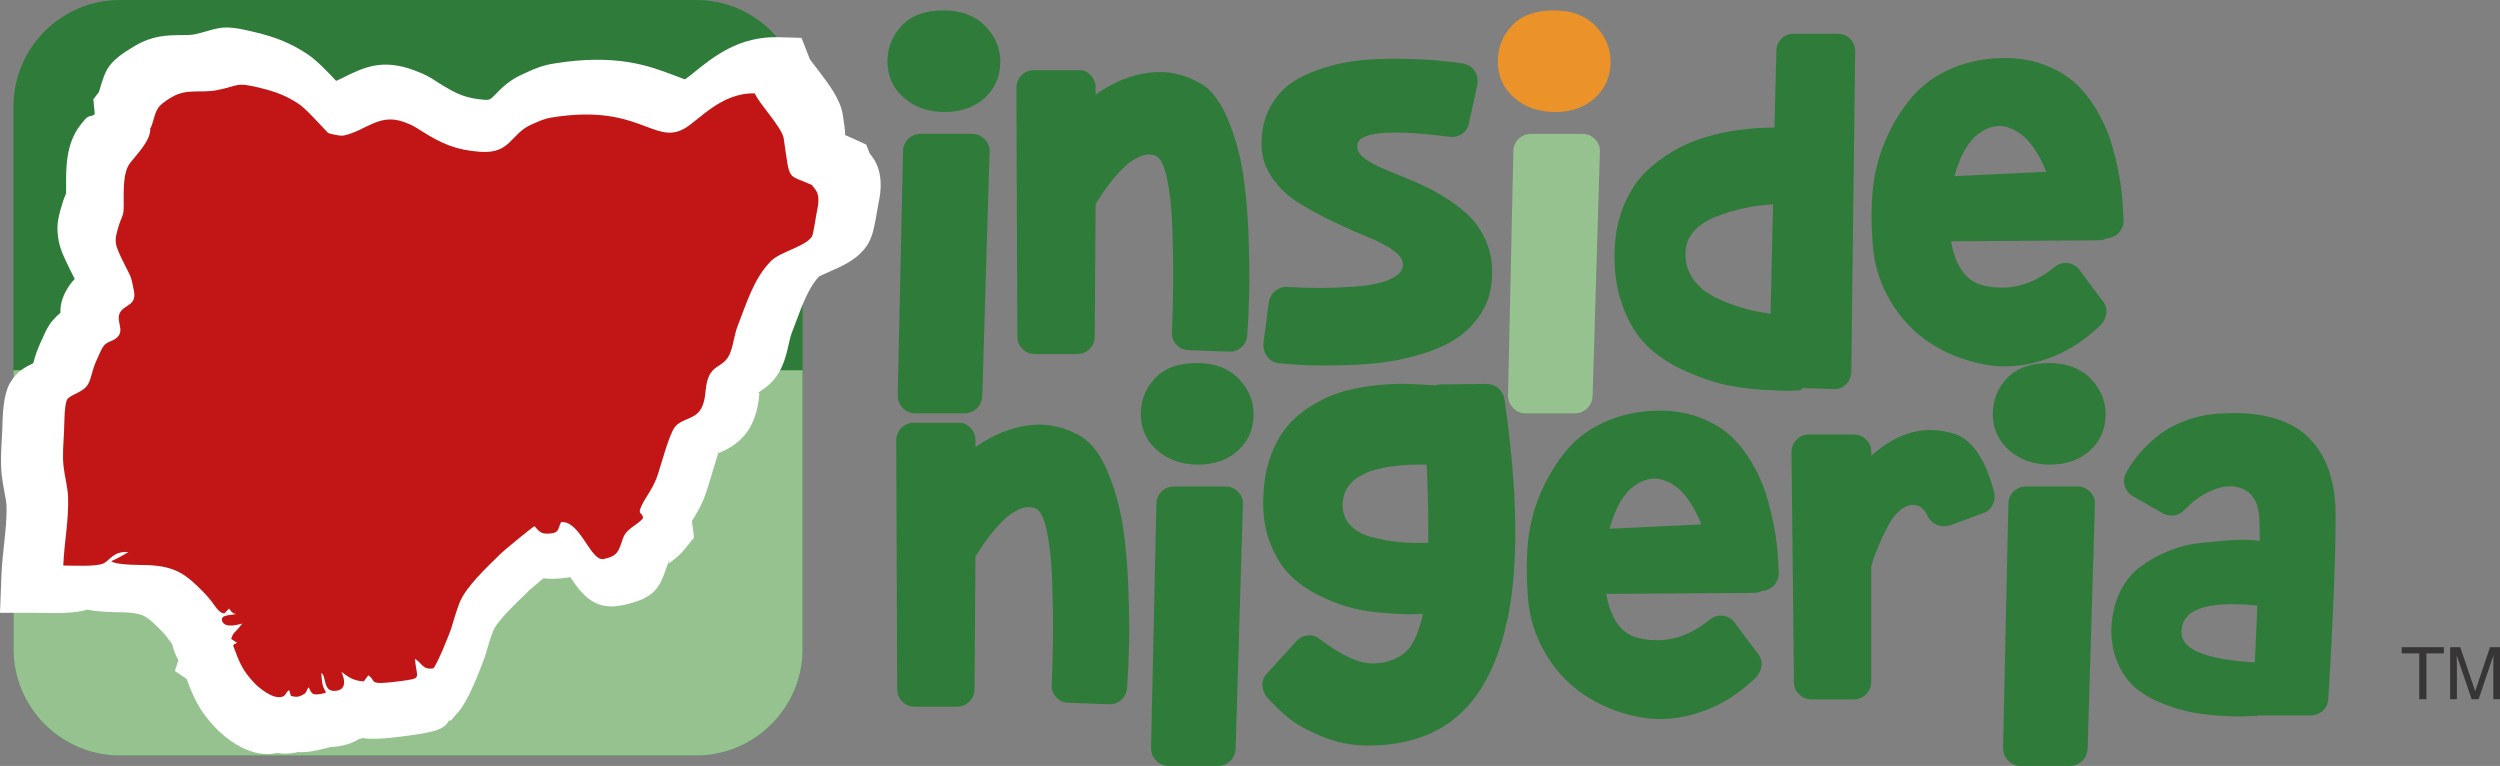 <?xml version="1.0" encoding="UTF-8"?>
<!DOCTYPE svg PUBLIC "-//W3C//DTD SVG 1.1//EN" "http://www.w3.org/Graphics/SVG/1.1/DTD/svg11.dtd">
<!-- Creator: CorelDRAW -->
<svg xmlns="http://www.w3.org/2000/svg" xml:space="preserve" width="117.65mm" height="36.046mm" version="1.1" style="shape-rendering:geometricPrecision; text-rendering:geometricPrecision; image-rendering:optimizeQuality; fill-rule:evenodd; clip-rule:evenodd"
viewBox="0 0 9979.89 3057.64"
 xmlns:xlink="http://www.w3.org/1999/xlink"
 xmlns:xodm="http://www.corel.com/coreldraw/odm/2003">
 <rect x="0" y="0" width="9979.89" height="3057.64" fill="#808080" stroke="none"/>
 <defs>
  <style type="text/css">
   <![CDATA[
    .fil0 {fill:#2E7B3A}
    .fil1 {fill:#95C28F}
    .fil7 {fill:#C21515}
    .fil3 {fill:white;fill-rule:nonzero}
    .fil2 {fill:#373535;fill-rule:nonzero}
    .fil4 {fill:#2E7B3A;fill-rule:nonzero}
    .fil6 {fill:#95C28F;fill-rule:nonzero}
    .fil5 {fill:#EB9328;fill-rule:nonzero}
   ]]>
  </style>
 </defs>
 <g id="Layer_x0020_1">
  <path class="fil0" d="M478.33 0l2301.18 0c233.46,0 424.48,191.01 424.48,424.47l0 2167.13c0,233.47 -191.02,424.47 -424.48,424.47l-2301.18 0c-233.45,0 -424.48,-191 -424.48,-424.47l0 -2167.13c0,-233.46 191.03,-424.47 424.48,-424.47z"/>
  <path class="fil1" d="M53.85 1478.05l3150.15 0 0 1113.56c0,233.47 -191.02,424.47 -424.48,424.47l-2301.18 0c-233.45,0 -424.48,-191 -424.48,-424.47l0 -1113.56z"/>
  <path class="fil2" d="M9755.95 2583.6l0 24.74 -69.95 0 0 182.85 -28.54 0 0 -182.85 -69.94 0 0 -24.74 168.43 0zm24.98 0l40.28 0 59.66 175.52 59.18 -175.52 39.83 0 0 207.6 -26.68 0 0 -122.52c0,-4.24 0.1,-11.28 0.31,-21.08 0.14,-9.79 0.24,-20.26 0.24,-31.5l-59.18 175.09 -27.84 0 -59.66 -175.09 0 6.37c0,5.06 0.14,12.83 0.39,23.25 0.25,10.42 0.33,18.09 0.33,22.95l0 122.52 -26.86 0 0 -207.6z"/>
  <path class="fil3" d="M652.86 471.27c-10.55,75.61 -61.3,135.85 -99.16,180.81l0 0.53 -13.69 16.35c-0.38,0.51 0.73,41.57 0.96,74.61 0.11,20.77 0.26,39.89 -0.56,53.22 -2.37,38.98 -11.38,59.76 -21.4,82.91 -0.57,1.31 -1.19,2.72 -2.49,6.89 -6.23,20.03 -11.06,16.17 -10.22,22.84 0.11,0.91 7.86,15.25 23.53,47.05 4.38,8.92 8.58,16.97 12.05,23.72l0.22 -0.12c21.9,42.16 26.36,50.78 40.57,127.64 19.22,103.77 -11.37,148.29 -54.32,181.31 6.75,52.46 -1.71,104.86 -80.53,161.1 -9.64,6.88 -18.17,11.85 -26.13,15.85l-4.98 11.42 0 0.53c-9.63,19.8 -13.68,34.35 -17.11,46.71 -6.68,24.13 -12.44,44.82 -27.71,72.74 -26.06,47.6 -59.72,71.22 -91.89,88.58 2.61,7.63 6.62,16.64 6.29,29.36l-0.71 25.86 -1.57 30.33c-1.96,34.07 -4.03,70.08 -0.95,97.25 1.73,15.18 4.41,29.64 7.11,44.1 5.79,31.2 11.62,62.48 12.78,99.78 1.38,44.8 -0.82,85.56 -4.28,124.89 30.55,-17.92 70.85,-30.2 132.85,-25.94l394.45 27.04 -113.96 79.09c44.73,24.76 79.57,55.43 119.31,95.19l26.02 -27.81 95.07 109.53 22.16 8.77 11.24 -2.08 -65.34 -123.41 144.51 108.82 233.41 -43.05 -120.06 128.39 33.82 25.49 137.27 54.38 -49.98 11.32 86.54 65.18 26.64 -37 92.01 57.29 -15.99 -194.13 175.7 101.09c4.74,-12.22 8.31,-22.08 9.98,-27.76 3.69,-12.59 7.41,-25.16 16.16,-52.68 7.37,-23.22 13.79,-42.42 19.02,-56.16 34.67,-90.99 128.88,-182.63 195.72,-247.65l15.55 -15.16c10.72,-10.24 58.23,-50.34 97.53,-82.19 37.06,-30.03 74.49,-57.36 93.25,-64.52l88.26 -33.67 11.66 12.81 50.68 -4.67c91.15,-8.38 146.17,33.89 189.2,87.13 6.61,-7.33 13.48,-13.88 20.53,-19.92 3.81,-14.67 9.69,-31.2 17.96,-50.12 11.36,-25.97 23.93,-46.25 37.07,-67.42 11.16,-18.03 23.13,-37.32 29.88,-58.32l11.31 -37.71c20.9,-69.48 50.11,-166.62 87.32,-211.84 32.9,-40.05 65.66,-55.57 98.31,-69.65l0.47 -5.23c11.94,-141.64 64.26,-177.93 118.05,-213.31 2.71,-9.1 4.75,-18.16 6.75,-27.2 5.65,-25.3 11.33,-50.73 22.76,-80.07 7.49,-19.24 12.03,-31.39 16.66,-43.78 36.81,-98.26 73.31,-195.68 154.97,-278.61 38.25,-38.82 83.55,-58.84 128.36,-78.65 18.62,-8.23 21.27,8.76 29.16,-3.78l0.22 0.14c10.31,-16.7 -7.18,-5.56 -3.97,-24.88l3.34 -20.03c-39.32,-16.27 -64.02,-31.41 -92.34,-77.99 -25.08,-41.3 -30.38,-78.33 -41.63,-157.44l-6.69 -45.85c-1.26,-8.61 -21.89,-21.73 -43.24,-49.74l-7.31 -9.58c-34.13,16.03 -66.72,42.28 -93.68,63.99 -27.72,22.33 -52.06,41.94 -80.2,57.05 -111.3,59.83 -179.43,34.09 -275.92,-2.4 -66.6,-25.17 -158.88,-60.07 -333.45,-31.56 -10.05,1.64 -21.51,6.7 -35.03,12.65l-0.53 0 -17.2 7.3c-8.31,3.52 -19.68,15.36 -30.49,26.59 -55.85,58.11 -107.36,111.73 -252.31,101.88 -66.49,-4.52 -120.86,-16.42 -172.94,-35.8 -49.98,-18.59 -93.45,-42.57 -141.6,-72.81l-10.82 -6.85 -0.56 0c-14.06,-8.92 -20.88,-13.27 -38.11,-19.75 -15.61,-5.87 -37.76,5 -61.41,16.65l-0.56 0c-34,16.72 -69.2,34.06 -116.87,44.83 -41.8,9.48 -70.9,3.63 -98.48,-2.06l-0.07 0.42 -7.95 -1.59 0.06 -0.3c-64.2,-12.16 -74.49,-23.68 -105.82,-58.62l-0.53 0c-2.63,-2.95 0.95,0.64 -2.06,-2.54l-18.1 -19.2c-24.25,-25.97 -59.76,-64.01 -69.53,-70.36 -17.82,-11.61 -33.97,-20.35 -51.54,-27.63 -17.98,-7.45 -39.19,-13.89 -66.67,-20.76 -44.04,-11.01 -47.3,-10.08 -57.62,-7.12 -13.59,3.89 -30.67,8.79 -67.32,16.19 -40.89,8.26 -73.45,8.5 -104.73,8.69 -20.43,0.14 -39.61,0.29 -48.82,5.73 -13.11,7.72 -13.64,9.47 -15.12,14.51l0 0.55 -6.21 20.56 -0.16 -0.06 -3.58 10.76 0.31 0.1 -0.76 1.96zm-310.72 2.35c14.25,-16.47 37.45,-6.71 35.79,-23.54l-5.31 -53.39 22.42 -29.91 2.1 -7.06 0.14 0.04c24.72,-84.28 33.31,-113 139.9,-175.86 72.79,-42.96 128.96,-43.34 188.95,-43.75 17.91,-0.1 36.58,-0.25 51.49,-3.26 14.22,-2.86 31.67,-7.88 45.59,-11.86 64.36,-18.43 84.45,-24.19 201.01,4.94 40.17,10.04 73.45,20.4 105.75,33.79 32.71,13.56 62.79,29.83 96.12,51.54 37.1,24.18 82.74,72.19 115.87,107.64 9.92,-4.22 20.26,-9.29 30.38,-14.27l-0.11 -0.23c79.62,-39.17 153.94,-75.69 281.95,-27.52 46,17.3 60.07,26.27 89.16,44.73l-0.15 0.25 10.42 6.59c33.8,21.22 62.51,37.39 90.55,47.82 25.96,9.66 55.58,15.77 94.74,18.43 16.41,1.12 24.85,-7.64 33.97,-17.14 29.69,-30.91 60.87,-63.36 122.81,-89.59 8.03,-3.4 4.92,-2.26 13.49,-6.03l-0.08 -0.2c30.18,-13.31 55.78,-24.61 102.36,-32.2 247.89,-40.49 380.24,9.55 475.76,45.66l46.71 17.62c6.17,-3.31 20.99,-15.24 37.82,-28.81 76.64,-61.74 178.58,-143.86 335.69,-139.5l92.1 2.56 33.36 85.42 34.15 44.89c42.43,55.62 88.41,115.91 97.54,177.91l6.7 46.95c2.22,15.68 2.6,25.86 2.42,32.94 8.61,3.58 19.06,8.1 32.54,14.3l52.05 23.92 12.76 33.92c27.88,34.13 60.6,87.36 35.75,201.18 -2.12,9.72 -3.97,20.77 -5.97,32.83 -7.35,44.23 -16.02,96.52 -35.35,127.38l0 0.54c-37.46,59.64 -94.34,84.83 -151.9,110.24l-42.54 18.91c-40.8,41.45 -66.83,110.85 -93.05,180.85l-17.76 47.03c-4.43,11.38 -7.64,25.69 -10.81,39.89 -5.06,22.72 -10.12,45.42 -18.26,68.44 -27.62,78.24 -66.34,103.73 -104.55,128.85 -2.68,1.76 5.36,-3.51 4.55,6.28 -2.71,31.89 -8.21,63.37 -19.37,93.72 -14.87,40.6 -38.77,76.28 -76.17,104.38 -25.26,19.01 -46.26,28.01 -67.24,36.98 -0.75,0.31 -0.81,-0.21 -0.49,-1.16l-0.31 -0.7c-5.32,16.67 -21.36,70.01 -33.39,109.99 -3.09,10.27 -5.61,18.7 -13.47,43.14 -16.97,52.72 -38.26,87.06 -58.14,119.14l-0.64 1.03 8.82 65.4 -37.7 46.58c-22.25,27.48 -43.3,42.49 -64.16,57.34 -0.22,0.16 -0.31,-0.03 -0.31,-0.44l-1.52 -2.15 -2.12 6.29c-31.88,92.61 -46.04,133.84 -178.75,162.4 -110.5,23.75 -160.07,-38.39 -209.69,-111.75 -10.89,2.01 -22.9,3.61 -36.24,4.83 -28.93,2.63 -51.85,2.42 -70.81,-0.29 -26.81,22 -50.93,42.22 -54.82,46.02l-16.09 15.71c-48.25,46.94 -116.27,113.12 -129.45,147.7 -7.41,19.48 -11.85,32.02 -14.68,40.95l-13.99 47.27c-7.3,24.95 -28.78,80.56 -49.04,126.6 -19.05,43.36 -40.88,85.28 -58.69,105.77l-31.97 36.77 -9.15 1.71c-19.84,39.74 -73.11,47.89 -185.13,62.75 -76.79,10.18 -126.53,11.88 -161.07,6.22l0.37 1.11 -14.43 3.97c-26.43,17.08 -63.66,28.73 -115.13,31.65l-11.62 3.19c-49.78,13.69 -87.07,18.42 -115.85,16.3 -10.78,2.88 -21.84,4.74 -33.57,5.65 -16.76,1.27 -31.99,0.43 -47.65,-2.15 -51.53,11.55 -101.58,-0.59 -145.61,-23.31 -44.44,-22.91 -86.26,-59.88 -106.21,-81.76 -31.91,-34.97 -52.05,-62.43 -70.09,-96.07 -15.07,-28.02 -25.89,-55.48 -40.62,-94.38l-47.11 -31.54 14.39 -43.26c-9.29,-15.57 -17.19,-34.29 -23.17,-56.79l-1.87 -7.53 -9.59 -13.07 -0.55 0c-7.97,-10.97 -18.12,-24.88 -30.61,-37.64 -28.48,-29.03 -50.05,-49.64 -69.13,-59.97 -16.63,-8.99 -39.16,-13.99 -75.31,-15.69 -7.29,-0.35 -12.22,-0.41 -18.22,-0.49 -35.3,-0.46 -86.96,-1.13 -134.42,-10.43 -52.65,15.67 -127.83,14.12 -180.47,13.07l-25.01 -0.43 -143.93 -0.24 5.44 -143.15c1.82,-48.26 6.28,-89.04 10.69,-129.74 5.66,-52.16 11.33,-104.24 9.83,-153.04 -0.44,-14.39 -4.46,-35.94 -8.45,-57.4 -4.01,-21.61 -8.06,-43.22 -10.37,-63.65 -5.53,-48.84 -2.77,-97.15 -0.14,-142.89 0.91,-15.96 1.7,-31.55 2.29,-47.49 1.35,-52.77 3.46,-134.58 31.83,-182.31l0.54 0c26.52,-44.52 56.83,-59.82 91.01,-76.74 6.97,-25.11 15.29,-54.6 34.19,-93.46l0.22 0.11 4.46 -9.04 -0.45 -0.2c9.54,-21.59 19.93,-44.99 39.47,-68.55l0.55 0c10.57,-12.75 20.54,-22.35 30.13,-29.93 -0.92,-28.32 5.01,-59.57 28.26,-97.7 9.53,-15.65 19.18,-27.56 28.83,-37.21l-2.82 -5.53 0 -0.53c-3.69,-7.13 -8.15,-15.73 -14.43,-28.48 -28.93,-58.79 -43.86,-90.01 -49.59,-135.04 -6.49,-50.85 2,-82.35 20,-140.17 3.33,-10.76 7.91,-21.51 12.31,-31.71 0.31,-8.96 0.25,-18 0.17,-27.67 -0.53,-75.01 -1.2,-170.54 56.62,-245.12 8.41,-10.85 14.56,-18.17 21.27,-26.12l0.27 0.22zm-213.58 991.24l1.64 -5.99c-3.55,8.17 -7.69,17.01 -1.64,5.99zm967.39 1144.54l-2.46 0.55 3.66 2.44 -0.08 -0.86 -1.13 -2.14zm-157.96 82.51l-1.45 0.38 2 -0.38 -0.55 0zm163.55 -21.1l-51 31.17 7.16 8.14 44.65 -28.65 -0.81 -10.65zm483.45 51.85l1.07 1.75c9.64,15.75 5.93,9.7 -0.71,-3.36l-0.36 1.61zm1085.46 -485.87c-2.43,6.68 -1.92,5.74 -3.37,10.25l1.52 2.15c-0.04,-3.72 7.05,-26.63 1.85,-12.39zm198.93 -434.98l-1.79 5.19 0.31 0.7c1.23,-3.73 8.16,-14.03 1.48,-5.89zm-2477.27 -1425.1l0.13 -0.43 -0.3 0.6 0.17 -0.17z"/>
  <path class="fil4" d="M9001.55 2644.36c3.89,-82.79 7.12,-158.46 9.7,-227.01 -206.96,-20.7 -307.85,16.81 -302.68,112.53 3.89,64.68 101.54,102.84 292.98,114.48zm-164.93 -991.49c85.39,-7.76 159.76,-3.88 223.14,11.65 63.39,15.51 114.15,41.71 152.32,78.58 38.16,36.87 66.29,81.49 84.4,133.88 18.1,52.39 27.17,112.22 27.17,179.48 0,170.75 -9.7,415.22 -29.1,733.43 -1.31,19.4 -8.75,35.25 -22.33,47.54 -13.57,12.29 -30.07,18.43 -49.47,18.43l-159.1 0c-1.3,0 -1.93,0 -1.93,0 -1.3,0 -1.95,0 -1.95,0l-44.63 0c-2.58,0 -4.52,0.64 -5.81,1.94 -14.24,0 -30.41,0.64 -48.52,1.93 -18.1,1.3 -47.86,0.65 -89.25,-1.93 -41.4,-2.59 -80.52,-7.12 -117.38,-13.59 -36.87,-6.46 -76.64,-18.1 -119.33,-34.92 -42.68,-16.81 -79.23,-37.83 -109.63,-63.06 -30.4,-25.22 -54.65,-59.5 -72.76,-102.84 -18.11,-43.33 -25.88,-92.16 -23.28,-146.49 3.87,-53.03 16.17,-99.6 36.86,-139.7 20.71,-40.1 47.22,-72.11 79.55,-96.04 32.34,-23.93 68.89,-44.31 109.63,-61.13 40.74,-16.81 82.14,-27.48 124.19,-32.01 42.03,-4.52 84.07,-8.41 126.1,-11.64 42.05,-3.23 80.53,-2.26 115.46,2.91 0,-42.68 -0.64,-74.38 -1.94,-95.07 -3.89,-53.03 -22.63,-88.93 -56.27,-107.69 -33.64,-18.76 -72.76,-20.38 -117.38,-4.85 -44.63,15.52 -86.99,43.98 -127.1,85.38 -10.33,11.64 -23.6,18.43 -39.77,20.37 -16.17,1.94 -31.36,-0.97 -45.6,-8.73l-118.35 -67.91c-16.82,-9.05 -27.81,-23.28 -32.98,-42.68 -5.18,-19.4 -2.59,-37.51 7.75,-54.32 10.35,-18.11 22,-35.9 34.92,-53.36 12.94,-17.46 30.07,-36.53 51.41,-57.23 21.35,-20.7 43.99,-38.81 67.91,-54.33 23.94,-15.52 52.72,-29.43 86.35,-41.72 33.64,-12.28 69.2,-20.37 106.71,-24.25zm-652.36 201.79c-65.97,0 -120.63,-19.09 -163.95,-57.24 -43.34,-38.16 -65,-86.35 -65,-144.55 0,-55.62 19.07,-103.48 57.23,-143.58 38.16,-40.1 93.45,-60.15 165.9,-60.15 71.14,0 126.77,20.7 166.87,62.08 40.1,41.4 60.14,88.61 60.14,141.64 0,59.51 -20.69,108.01 -62.09,145.52 -41.4,37.51 -94.43,56.27 -159.09,56.27zm108.65 87.31c19.4,0 36.22,7.11 50.44,21.34 14.23,14.23 20.7,31.05 19.41,50.45l-29.1 975.97c-1.29,19.4 -8.73,35.57 -22.31,48.5 -13.59,12.94 -30.07,19.4 -49.49,19.4l-194.02 0c-20.69,0 -37.83,-7.11 -51.41,-21.34 -13.59,-14.23 -20.37,-31.05 -20.37,-50.45l21.34 -975.97c0,-11.64 3.23,-22.95 9.7,-33.95 6.46,-11 15.19,-19.41 26.19,-25.23 10.99,-5.82 22.32,-8.73 33.95,-8.73l205.68 0zm-332.22 23.28c3.87,18.11 1.61,35.25 -6.8,51.42 -8.41,16.17 -21.02,26.84 -37.82,32.01l-131.94 48.5c-18.11,5.17 -35.25,4.53 -51.41,-1.93 -16.18,-6.47 -28.79,-18.11 -37.84,-34.92 -11.64,-24.58 -25.87,-38.81 -42.68,-42.69 -20.71,-5.17 -41.07,-0.32 -61.13,14.56 -20.04,14.87 -36.86,34.92 -50.45,60.15 -13.58,25.22 -25.86,50.45 -36.87,75.67 -10.99,25.23 -19.72,47.54 -26.19,66.95l-7.76 27.16 0 457.9c0,20.7 -6.8,37.84 -20.38,51.42 -13.57,13.58 -30.07,20.38 -49.46,20.38l-168.81 0c-19.41,0 -35.89,-6.79 -49.47,-20.38 -13.59,-13.58 -20.38,-30.08 -20.38,-49.48l-9.7 -917.76c0,-19.4 6.79,-35.89 20.38,-49.47 13.57,-13.58 30.07,-20.38 49.47,-20.38l178.52 0c19.39,0 35.89,6.79 49.46,20.38 13.58,13.58 20.38,30.07 20.38,49.47l0 15.52c106.06,-95.72 217.31,-124.82 333.73,-87.31 69.85,23.28 122.24,100.9 157.17,232.83zm-1535.21 145.53l366.71 -17.47c-19.39,-47.86 -41.71,-86.99 -66.94,-117.38 -25.23,-30.4 -55.3,-50.78 -90.22,-61.13 -34.92,-10.35 -71.14,-2.59 -108.66,23.28 -43.97,29.75 -77.61,87.31 -100.88,172.69zm213.42 -471.49c55.62,1.29 106.71,11.32 153.28,30.07 46.58,18.76 85.06,42.04 115.45,69.85 30.4,27.81 57.57,61.44 81.49,100.89 23.94,39.45 42.37,78.26 55.31,116.42 12.93,38.16 23.92,79.23 32.98,123.21 9.05,43.98 14.88,81.82 17.46,113.51 2.6,31.69 4.52,63.06 5.83,94.1 0,19.41 -6.47,35.9 -19.4,49.48 -12.94,13.58 -29.11,21.02 -48.51,22.32 -10.36,5.17 -20.71,7.76 -31.05,7.76l-589.84 3.88c18.11,102.19 61.44,161.04 130,176.57 100.89,23.28 195.31,-1.3 283.28,-73.73 15.52,-12.94 33.3,-18.11 53.36,-15.52 20.05,2.59 35.9,12.29 47.55,29.1l91.18 122.24c11.65,14.23 16.51,30.07 14.56,47.54 -1.94,17.46 -8.72,32.66 -20.37,45.59 -67.26,65.97 -141.32,112.53 -222.17,139.7 -80.85,27.16 -158.46,34.6 -232.82,22.31 -74.38,-12.28 -143.92,-37.51 -208.58,-75.67 -64.68,-38.16 -118.69,-89.57 -162.03,-154.25 -43.32,-64.67 -70.81,-135.17 -82.46,-211.49 -9.04,-81.49 -10.99,-160.08 -5.81,-235.74 5.17,-75.67 21.98,-147.14 50.45,-214.41 28.46,-67.26 64.02,-126.11 106.7,-176.56 42.69,-50.46 97.35,-89.58 163.96,-117.39 66.62,-27.81 140.03,-41.06 220.22,-39.78zm-937.59 527.76c1.31,-91.84 -0.64,-195.97 -5.82,-312.38 -218.6,-3.89 -330.49,47.86 -335.66,155.22 -1.31,34.93 8.73,63.71 30.07,86.35 21.34,22.64 50.77,38.81 88.28,48.5 37.51,9.7 74.05,16.18 109.63,19.41 35.56,3.23 73.41,4.2 113.5,2.91zm304.62 -572.39c51.74,358.31 56.92,644.82 15.52,859.55 -36.21,179.8 -100.56,311.74 -193.05,395.82 -92.49,84.08 -215.04,126.11 -367.69,126.11 -64.67,0 -126.43,-12.28 -185.3,-36.87 -58.86,-24.57 -103.8,-49.79 -134.84,-75.67 -31.05,-25.87 -59.51,-53.69 -85.38,-83.44 -10.35,-14.23 -15.52,-30.07 -15.52,-47.54 0,-17.46 6.46,-32.66 19.4,-45.59l116.42 -128.06c11.63,-12.94 26.52,-20.37 44.63,-22.31 18.11,-1.94 34.28,2.91 48.5,14.55 90.54,68.56 163.64,100.9 219.26,97.02 50.44,-2.59 91.2,-17.46 122.24,-44.63 31.05,-27.16 54.33,-78.25 69.85,-153.28l-1.93 0c-14.23,1.3 -31.06,1.94 -50.46,1.94 -19.4,0 -51.74,-1.62 -97.02,-4.85 -45.26,-3.23 -88.28,-9.7 -129.02,-19.4 -40.74,-9.7 -84.4,-25.87 -130.96,-48.51 -46.58,-22.63 -86.35,-50.12 -119.33,-82.46 -32.99,-32.34 -60.16,-76 -81.5,-130.96 -21.34,-54.98 -30.07,-118.04 -26.19,-189.18 2.58,-62.09 13.57,-117.71 32.98,-166.86 19.41,-49.16 43.66,-89.25 72.76,-120.3 29.1,-31.05 63.71,-57.89 103.8,-80.52 40.1,-22.64 79.87,-39.13 119.33,-49.48 39.46,-10.35 82.15,-17.79 128.07,-22.32 45.92,-4.52 86.35,-6.14 121.27,-4.84 34.92,1.29 70.49,3.23 106.71,5.82 7.75,-2.59 14.88,-3.89 21.34,-3.89l184.32 -1.93c9.07,0 17.8,1.61 26.2,4.84 8.41,3.24 15.51,7.44 21.34,12.61 5.81,5.17 10.99,11.65 15.51,19.41 4.54,7.75 7.44,16.17 8.73,25.22zm-1222.81 260c-65.98,0 -120.62,-19.09 -163.96,-57.24 -43.34,-38.16 -64.99,-86.35 -64.99,-144.55 0,-55.62 19.08,-103.48 57.24,-143.58 38.15,-40.1 93.45,-60.15 165.9,-60.15 71.14,0 126.77,20.7 166.85,62.08 40.11,41.4 60.16,88.61 60.16,141.64 0,59.51 -20.71,108.01 -62.1,145.52 -41.4,37.51 -94.42,56.27 -159.09,56.27zm108.65 87.31c19.4,0 36.22,7.11 50.45,21.34 14.24,14.23 20.71,31.05 19.42,50.45l-29.12 975.97c-1.29,19.4 -8.73,35.57 -22.31,48.5 -13.57,12.94 -30.07,19.4 -49.47,19.4l-194.02 0c-20.71,0 -37.85,-7.11 -51.43,-21.34 -13.57,-14.23 -20.37,-31.05 -20.37,-50.45l21.34 -975.97c0,-11.64 3.23,-22.95 9.7,-33.95 6.47,-11 15.21,-19.41 26.2,-25.23 10.99,-5.82 22.32,-8.73 33.96,-8.73l205.66 0zm-572.81 -197.91c41.4,27.16 75.99,74.38 103.79,141.64 27.82,67.27 47.55,137.77 59.18,211.49 11.65,73.73 19.09,156.52 22.32,248.36 3.23,91.83 4.21,167.51 2.91,227.01 -1.29,59.5 -3.89,117.06 -7.75,172.68 -1.31,19.4 -9.06,35.57 -23.28,48.5 -14.24,12.94 -31.06,18.76 -50.46,17.47l-159.1 -5.82c-19.4,0 -35.9,-7.12 -49.48,-21.34 -13.59,-14.23 -19.72,-31.05 -18.43,-50.45 2.6,-63.38 4.21,-126.44 4.84,-189.18 0.65,-62.74 -0.32,-135.17 -2.9,-217.31 -2.6,-82.15 -9.7,-150.7 -21.34,-205.67 -11.64,-54.98 -27.17,-85.7 -46.57,-92.16 -19.4,-7.76 -40.74,-6.47 -64.03,3.88 -23.28,10.35 -44.95,25.55 -64.99,45.59 -20.06,20.05 -38.49,41.07 -55.3,63.06 -16.83,22 -29.76,40.75 -38.82,56.27l-15.51 23.28 0 -1.94 -3.89 531.64c0,19.41 -6.79,35.9 -20.38,49.48 -13.58,13.58 -30.06,20.38 -49.47,20.38l-168.81 0c-19.39,0 -35.89,-6.79 -49.46,-20.38 -13.59,-13.58 -20.38,-30.07 -20.38,-49.48l-3.89 -991.48c0,-20.7 6.79,-37.84 20.38,-51.42 13.58,-13.58 30.07,-20.38 49.47,-20.38l176.57 0c19.41,-1.29 35.9,5.17 49.48,19.41 13.59,14.23 20.38,31.04 20.38,50.45l0 27.16c69.85,-49.15 141.32,-78.26 214.39,-87.31 73.1,-9.05 143.27,6.47 210.53,46.57z"/>
  <path class="fil4" d="M7802.02 703.2l366.71 -17.47c-19.39,-47.86 -41.71,-86.99 -66.94,-117.38 -25.23,-30.4 -55.3,-50.78 -90.21,-61.13 -34.93,-10.35 -71.14,-2.59 -108.67,23.28 -43.97,29.75 -77.6,87.31 -100.88,172.69zm213.42 -471.49c55.62,1.29 106.71,11.32 153.28,30.07 46.58,18.76 85.06,42.04 115.46,69.85 30.39,27.81 57.56,61.44 81.48,100.89 23.94,39.45 42.37,78.26 55.3,116.42 12.93,38.16 23.93,79.23 32.99,123.21 9.06,43.98 14.88,81.82 17.46,113.51 2.6,31.69 4.53,63.06 5.83,94.1 0,19.41 -6.47,35.9 -19.4,49.48 -12.94,13.58 -29.11,21.02 -48.51,22.32 -10.36,5.17 -20.7,7.76 -31.05,7.76l-589.84 3.88c18.11,102.19 61.44,161.04 130,176.57 100.89,23.28 195.31,-1.3 283.28,-73.73 15.52,-12.94 33.3,-18.11 53.36,-15.52 20.05,2.59 35.9,12.29 47.55,29.1l91.18 122.24c11.65,14.23 16.5,30.07 14.56,47.54 -1.94,17.46 -8.72,32.66 -20.37,45.59 -67.26,65.97 -141.32,112.53 -222.17,139.7 -80.85,27.16 -158.45,34.6 -232.82,22.31 -74.38,-12.28 -143.92,-37.51 -208.58,-75.67 -64.68,-38.16 -118.69,-89.57 -162.02,-154.25 -43.33,-64.67 -70.82,-135.17 -82.47,-211.49 -9.04,-81.49 -10.99,-160.08 -5.81,-235.74 5.17,-75.67 21.98,-147.14 50.44,-214.41 28.47,-67.26 64.03,-126.11 106.71,-176.56 42.69,-50.46 97.35,-89.58 163.96,-117.39 66.62,-27.81 140.03,-41.06 220.22,-39.78zm-947.3 1020.59l9.7 -436.57c-41.39,2.59 -80.2,7.76 -116.42,15.52 -36.22,7.76 -72.76,18.76 -109.63,32.99 -36.87,14.23 -66.61,33.63 -89.25,58.21 -22.63,24.57 -33.96,53.68 -33.96,87.31 -1.29,38.8 8.75,73.41 30.09,103.8 21.34,30.4 50.44,54.65 87.31,72.76 36.86,18.1 73.07,32.34 108.65,42.68 35.56,10.35 73.41,18.11 113.5,23.28zm267.76 -1117.61c19.4,0 35.9,6.79 49.47,20.38 13.59,13.58 20.38,30.07 20.38,49.48l-15.51 1278.65c0,20.7 -7.13,37.83 -21.34,51.42 -14.24,13.58 -31.7,19.72 -52.39,18.43l-124.18 -3.89 0 7.76c-10.36,1.3 -25.24,2.26 -44.64,2.91 -19.39,0.64 -56.27,-0.64 -110.6,-3.88 -54.32,-3.24 -106.06,-10.35 -155.22,-21.34 -49.15,-11 -103.16,-30.08 -162.01,-57.24 -58.84,-27.16 -108.65,-61.12 -149.4,-101.87 -40.74,-40.74 -73.09,-96.04 -97.01,-165.9 -23.94,-69.85 -32.68,-150.04 -26.2,-240.59 5.17,-58.21 18.44,-111.56 39.78,-160.07 21.34,-48.51 48.5,-88.93 81.48,-121.27 32.98,-32.34 69.85,-60.47 110.61,-84.4 40.73,-23.93 84.39,-42.68 130.96,-56.27 46.57,-13.58 92.49,-23.28 137.75,-29.1 45.29,-5.82 90.55,-8.73 135.83,-8.73l7.75 -306.56c0,-19.4 6.79,-35.57 20.38,-48.5 13.58,-12.94 30.08,-19.41 49.48,-19.41l174.62 0z"/>
  <path class="fil5" d="M6208.18 447.08c-65.97,0 -120.63,-19.09 -163.95,-57.24 -43.34,-38.16 -65.01,-86.35 -65.01,-144.55 0,-55.62 19.08,-103.48 57.24,-143.58 38.16,-40.1 93.46,-60.15 165.9,-60.15 71.15,0 126.77,20.7 166.87,62.08 40.09,41.4 60.14,88.61 60.14,141.64 0,59.51 -20.69,108.01 -62.08,145.52 -41.4,37.51 -94.44,56.27 -159.1,56.27z"/>
  <path class="fil6" d="M6316.83 534.39c19.4,0 36.22,7.11 50.45,21.34 14.23,14.23 20.69,31.05 19.4,50.45l-29.1 975.97c-1.29,19.4 -8.73,35.57 -22.31,48.5 -13.59,12.94 -30.07,19.4 -49.49,19.4l-194.02 0c-20.69,0 -37.83,-7.11 -51.41,-21.34 -13.59,-14.23 -20.37,-31.05 -20.37,-50.45l21.34 -975.97c0,-11.64 3.23,-22.95 9.7,-33.95 6.46,-11 15.19,-19.41 26.19,-25.23 11,-5.82 22.33,-8.73 33.96,-8.73l205.68 0z"/>
  <path class="fil4" d="M5418.04 580.95c-1.3,18.11 8.08,34.93 28.14,50.45 20.05,15.52 46.57,30.08 79.54,43.66 32.99,13.58 69.22,28.46 108.67,44.63 39.45,16.17 78.57,35.57 117.38,58.21 38.8,22.63 74.05,48.5 105.74,77.61 31.7,29.1 56.93,65.65 75.67,109.63 18.76,43.97 26.2,93.13 22.31,147.46 -2.58,51.74 -17.14,97.98 -43.65,138.73 -26.52,40.75 -58.85,73.73 -97.02,98.96 -38.16,25.22 -83.76,45.92 -136.78,62.08 -53.03,16.17 -104.45,27.49 -154.25,33.96 -49.8,6.47 -103.16,10.35 -160.09,11.65 -56.9,1.29 -104.45,1.29 -142.61,0 -38.15,-1.3 -75.99,-3.89 -113.5,-7.76 -19.4,-1.3 -35.25,-9.7 -47.55,-25.23 -12.28,-15.52 -17.79,-33.63 -16.48,-54.33l21.34 -162.98c2.58,-18.11 10.99,-33.31 25.21,-45.6 14.24,-12.28 30.41,-17.78 48.52,-16.49 43.97,2.59 87.31,3.89 129.99,3.89 42.68,0 90.54,-1.94 143.59,-5.83 53.04,-3.88 96.69,-12.61 130.97,-26.19 34.27,-13.59 53.36,-32.02 57.24,-55.3 2.58,-20.7 -9.07,-40.75 -34.92,-60.15 -25.87,-19.41 -59.83,-37.51 -101.88,-54.33 -42.03,-16.81 -87.95,-37.19 -137.75,-61.12 -49.81,-23.93 -96.05,-48.83 -138.74,-74.7 -42.68,-25.87 -78.58,-59.51 -107.69,-100.89 -29.1,-41.4 -43.65,-86.67 -43.65,-135.82 0,-55.62 11.32,-104.45 33.96,-146.49 22.63,-42.04 51.74,-75.03 87.31,-98.96 35.58,-23.93 78.58,-43.65 129.04,-59.18 50.45,-15.52 99.6,-25.55 147.45,-30.08 47.87,-4.52 99.27,-6.46 154.26,-5.82 54.97,0.64 101.22,2.59 138.73,5.82 37.51,3.24 74.38,7.44 110.6,12.61 20.69,2.59 36.87,12.29 48.51,29.1 11.63,16.81 15.51,35.58 11.63,56.27l-32.97 151.35c-2.6,18.11 -11.65,32.66 -27.17,43.65 -15.52,10.99 -32.34,15.2 -50.45,12.61 -243.19,-31.05 -366.06,-19.4 -368.66,34.92z"/>
  <path class="fil4" d="M4798.66 336.48c41.4,27.16 76,74.38 103.79,141.64 27.81,67.27 47.55,137.77 59.19,211.49 11.64,73.73 19.08,156.52 22.31,248.36 3.24,91.83 4.21,167.51 2.9,227.01 -1.29,59.5 -3.87,117.06 -7.75,172.68 -1.29,19.4 -9.05,35.57 -23.28,48.5 -14.23,12.94 -31.05,18.76 -50.44,17.47l-159.12 -5.82c-19.4,0 -35.88,-7.12 -49.47,-21.34 -13.59,-14.23 -19.73,-31.05 -18.42,-50.45 2.58,-63.38 4.2,-126.44 4.84,-189.18 0.66,-62.74 -0.31,-135.17 -2.91,-217.31 -2.58,-82.15 -9.7,-150.7 -21.34,-205.67 -11.64,-54.98 -27.15,-85.7 -46.55,-92.16 -19.42,-7.76 -40.76,-6.47 -64.04,3.88 -23.27,10.35 -44.95,25.55 -64.99,45.59 -20.05,20.05 -38.49,41.07 -55.3,63.06 -16.82,22 -29.75,40.75 -38.82,56.27l-15.52 23.28 0 -1.94 -3.87 531.64c0,19.41 -6.8,35.9 -20.38,49.48 -13.59,13.58 -30.07,20.38 -49.49,20.38l-168.8 0c-19.4,0 -35.9,-6.79 -49.48,-20.38 -13.59,-13.58 -20.38,-30.07 -20.38,-49.48l-3.89 -991.48c0,-20.7 6.8,-37.84 20.38,-51.42 13.57,-13.58 30.08,-20.38 49.47,-20.38l176.58 0c19.39,-1.29 35.89,5.17 49.46,19.41 13.59,14.23 20.38,31.04 20.38,50.45l0 27.16c69.85,-49.15 141.32,-78.26 214.41,-87.31 73.09,-9.05 143.26,6.47 210.52,46.57z"/>
  <path class="fil4" d="M3771.8 447.08c-65.97,0 -120.62,-19.09 -163.95,-57.24 -43.34,-38.16 -65,-86.35 -65,-144.55 0,-55.62 19.09,-103.48 57.25,-143.58 38.16,-40.1 93.45,-60.15 165.9,-60.15 71.14,0 126.77,20.7 166.85,62.08 40.11,41.4 60.16,88.61 60.16,141.64 0,59.51 -20.71,108.01 -62.1,145.52 -41.39,37.51 -94.42,56.27 -159.1,56.27z"/>
  <path class="fil4" d="M3880.46 534.39c19.4,0 36.22,7.11 50.45,21.34 14.24,14.23 20.71,31.05 19.42,50.45l-29.12 975.97c-1.29,19.4 -8.73,35.57 -22.31,48.5 -13.57,12.94 -30.07,19.4 -49.47,19.4l-194.02 0c-20.71,0 -37.85,-7.11 -51.43,-21.34 -13.57,-14.23 -20.37,-31.05 -20.37,-50.45l21.34 -975.97c0,-11.64 3.23,-22.95 9.7,-33.95 6.48,-11 15.21,-19.41 26.19,-25.23 10.99,-5.82 22.32,-8.73 33.96,-8.73l205.66 0z"/>
  <path class="fil7" d="M599.56 512.17c4.62,46.52 -55.15,105.96 -79.82,137.78 -35.04,45.23 -23.44,141.22 -26.47,190.66 -1.36,22.08 -10.26,32.17 -16.71,52.85 -22.63,72.64 -21.62,76.4 20,160.94 24.96,50.69 26.22,42.72 38.16,107.1 10.82,58.51 -35.24,52.8 -54.52,84.42 -21.99,36.09 24.52,75.15 -19.1,106.29 -16.08,11.48 -32.78,11.39 -46.52,27.97 -9.54,11.51 -16.95,32.06 -24.02,46.6 -24.81,50.96 -23.33,78.14 -38.77,106.33 -18.57,33.94 -71.81,41.78 -83.56,61.54 -11.89,19.97 -11.27,99.5 -12.62,128.32 -2.11,44.75 -6.89,94.98 -1.87,139.25 4.63,40.86 16.8,82.88 18.04,123.54 2.92,94.31 -15.63,179.67 -19.14,271.85 37.94,0.11 127.09,4.82 157.53,-7.33 29.1,-11.6 39.73,-50.87 102.09,-46.59 -14.06,9.73 -53.64,30.99 -68.91,36.68 25.56,16.99 123.2,14.39 149.39,15.63 109.84,5.22 151.09,38 220.82,109.1 48.12,49.08 52.15,79.9 82.33,83.75l18.39 -19.61c13.13,15.12 5.45,13.73 26.88,22.22 -20.15,4.57 -61.05,2.57 -54.92,25.7 9.33,35.11 71.07,13.86 81.18,12.05 -8.81,9.39 -13.42,17.52 -23.89,28.01 -12.31,12.32 -13.85,13.17 -20.61,33.46l23.43 15.69c-14.21,8.67 -9.83,-0.12 -15.45,11.77 27.25,72.28 36.84,96.41 81.35,145.18 19.99,21.91 75.95,68.73 113.15,58.38 17.33,-4.82 13.01,-16.63 28.77,-26.78l7.17 23.19c19.81,5.08 30.92,4.75 46.78,-4.09 20.95,-11.67 11.13,-14.88 23.81,-30.04 12.83,19.06 5.76,38.88 69.31,21.4 -4.64,-14.12 -9.92,-15.44 -13.95,-34.46 -2.83,-13.45 -3.71,-30.03 -4.84,-44.77 6.73,6.03 7.8,5.43 12.09,22.01 6.01,23.34 8.33,51.54 42.56,49.85 62.8,-3.1 25.61,-76.14 25.61,-76.14 25.41,19.02 46.92,36.45 89.87,38.12l17.44 -24.2c37.22,23.19 -10.68,41.67 130.01,23.01 89.04,-11.81 62.79,-9.28 56.21,-89.42 26.74,15.37 31.16,46.53 73.77,38.56 16.13,-18.56 64.57,-135.99 74.13,-168.61 9.61,-32.77 17.96,-60.9 29.77,-91.89 24.42,-64.07 112.67,-146.13 166.17,-198.51 11.7,-11.46 124.39,-104.86 133.87,-108.47 18.75,20.59 23.74,32.84 62.32,29.34 38.44,-3.49 29.51,-20.09 43.69,-45.57 76.68,-7.07 117.3,158.77 170.5,147.32 59.03,-12.72 58.45,-33.2 77.12,-84.33 14.1,-38.63 55.33,-48.95 79.66,-78.99 -3.38,-25.35 -22.47,-12.05 -8.04,-45.07 17.94,-41.02 48.61,-72.2 67.02,-129.41 15.31,-47.63 46.18,-162.87 68.67,-190.22 21.12,-25.69 58.41,-29.9 84.08,-49.2 25.32,-19.02 34.17,-53.19 37.44,-92.06 10.37,-122.86 72.99,-80.87 100.38,-158.46 12.38,-35.03 14.73,-68.94 28.63,-104.58 35.89,-92.19 64.32,-188.17 131.72,-256.61 38.63,-39.23 138.39,-57.68 164.12,-98.68 6.04,-9.64 16.38,-85.8 21.33,-108.38 15.93,-72.95 -15.41,-82.32 -20.85,-96.72 -101.86,-46.82 -86.78,-6.95 -113.32,-186.63 -6.41,-43.42 -99.69,-139.66 -115.23,-179.43 -135.72,-3.77 -224.69,110.13 -283.54,141.78 -119.94,64.48 -180.28,-102.12 -527.84,-45.37 -32.41,5.29 -51.05,15.56 -78.61,27.23 -85.33,36.17 -82.82,118.02 -204.98,109.7 -98.57,-6.71 -156.61,-33.53 -233.1,-81.54 -27.7,-17.39 -35.43,-23.65 -69.44,-36.45 -101.58,-38.24 -152.47,32.29 -240.77,52.28 -14.79,3.35 -30.88,-1.25 -45.65,-4.03 -21.96,-4.13 -20.9,-6.98 -32.68,-19.33 -24.36,-25.55 -77.01,-84.54 -105.02,-102.8 -47.72,-31.11 -86.18,-46.57 -149.28,-62.35 -102.49,-25.63 -85.06,-10.38 -173.26,7.46 -68.67,13.89 -122.11,-7.74 -183.74,28.64 -63.15,37.26 -60.31,50.51 -77.63,106.68 -0.8,2.56 -2.15,6.52 -3.23,8.99 -4.19,9.59 -1.78,4.38 -4.86,8.5z"/>
 </g>
</svg>
